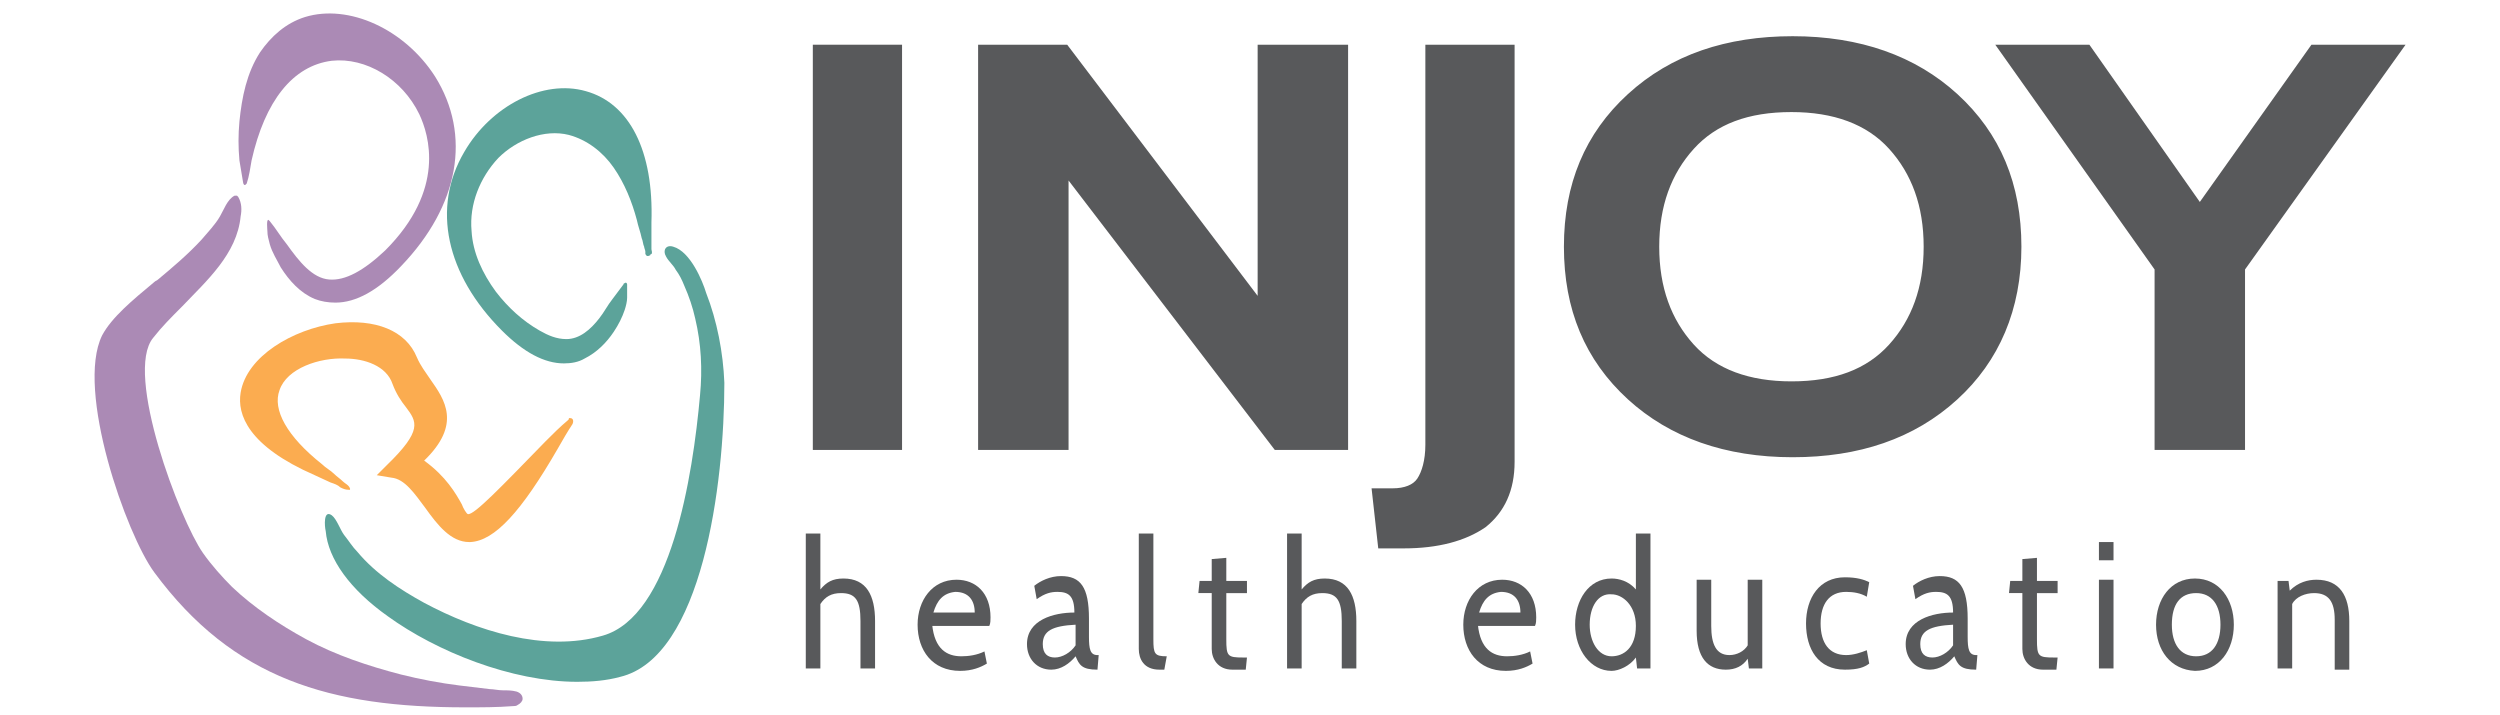 <?xml version="1.0" encoding="utf-8"?>
<!-- Generator: Adobe Illustrator 24.3.0, SVG Export Plug-In . SVG Version: 6.00 Build 0)  -->
<svg version="1.1" id="Layer_1" xmlns="http://www.w3.org/2000/svg" xmlns:xlink="http://www.w3.org/1999/xlink" x="0px" y="0px"
	 viewBox="0 0 205.7 58.8" style="enable-background:new 0 0 205.7 58.8;" xml:space="preserve">
<style type="text/css">
	.st0{fill:#58595B;}
	.st1{fill:none;stroke:#58595B;stroke-width:0.442;stroke-miterlimit:10;}
	.st2{fill:#5CA39A;}
	.st3{fill:#FBAC50;}
	.st4{fill:#AB8AB5;}
</style>
<desc>Created with Sketch.</desc>
<g>
	<path class="st0" d="M70.8,55v-3.9c0-1.7-0.4-2.3-1.6-2.3c-0.8,0-1.3,0.3-1.7,0.9V55h-1.2V43.9h1.2v4.6c0.5-0.6,1-0.9,1.9-0.9
		c1.9,0,2.6,1.4,2.6,3.5V55H70.8z"/>
	<path class="st0" d="M76.7,51.4c0.2,2,1.2,2.6,2.4,2.6c0.6,0,1.3-0.1,1.9-0.4l0.2,1c-0.5,0.3-1.2,0.6-2.2,0.6
		c-2.3,0-3.5-1.7-3.5-3.8c0-2,1.2-3.7,3.2-3.7c1.6,0,2.8,1.1,2.8,3.1c0,0.2,0,0.5-0.1,0.7H76.7z M76.8,50.4h3.4c0-1-0.5-1.7-1.6-1.7
		C77.6,48.8,77.1,49.4,76.8,50.4"/>
	<path class="st0" d="M90.3,55.1L90.3,55.1c-1.3,0-1.5-0.4-1.8-1.1c-0.5,0.6-1.2,1.1-2,1.1c-1.2,0-2-0.9-2-2.1c0-2,2.2-2.6,3.9-2.6
		c0-1.4-0.5-1.7-1.4-1.7c-0.5,0-1,0.1-1.7,0.6l-0.2-1.1c0.5-0.4,1.3-0.8,2.2-0.8c1.6,0,2.3,0.9,2.3,3.5v1.5c0,1,0.1,1.5,0.7,1.5h0.1
		L90.3,55.1z M88.5,51.4c-1.9,0.1-2.7,0.5-2.7,1.6c0,0.8,0.4,1.1,1,1.1c0.6,0,1.3-0.4,1.7-1V51.4z"/>
	<path class="st0" d="M95.8,55.1h-0.4c-1.3,0-1.7-0.9-1.7-1.7v-9.5h1.2v8.7c0,1.2,0.1,1.4,1.1,1.4L95.8,55.1z"/>
	<path class="st0" d="M102.5,55.1h-1.1c-1.2,0-1.7-0.9-1.7-1.7v-4.6h-1.1l0.1-1h1v-1.8l1.2-0.1v1.9h1.7v1h-1.7v3.8
		c0,1.4,0.1,1.5,1.4,1.5h0.3L102.5,55.1z"/>
	<path class="st0" d="M110.4,55v-3.9c0-1.7-0.4-2.3-1.6-2.3c-0.8,0-1.3,0.3-1.7,0.9V55h-1.2V43.9h1.2v4.6c0.5-0.6,1-0.9,1.9-0.9
		c1.9,0,2.6,1.4,2.6,3.5V55H110.4z"/>
	<path class="st0" d="M121.6,51.4c0.2,2,1.2,2.6,2.4,2.6c0.6,0,1.3-0.1,1.9-0.4l0.2,1c-0.5,0.3-1.2,0.6-2.2,0.6
		c-2.3,0-3.5-1.7-3.5-3.8c0-2,1.2-3.7,3.2-3.7c1.6,0,2.8,1.1,2.8,3.1c0,0.2,0,0.5-0.1,0.7H121.6z M121.7,50.4h3.4
		c0-1-0.5-1.7-1.6-1.7C122.5,48.8,122,49.4,121.7,50.4"/>
	<path class="st0" d="M134.7,55l-0.1-0.9c-0.5,0.7-1.4,1.1-2,1.1c-1.7,0-3-1.7-3-3.8c0-2,1.1-3.8,3-3.8c0.6,0,1.4,0.2,2,0.9v-4.6
		h1.2V55H134.7z M130.8,51.4c0,1.4,0.7,2.6,1.8,2.6c1,0,2-0.7,2-2.5c0-1.7-1.1-2.6-2-2.6C131.5,48.8,130.8,49.9,130.8,51.4"/>
	<path class="st0" d="M143.9,55l-0.1-0.8c-0.4,0.6-1,0.9-1.8,0.9c-1.5,0-2.4-1-2.4-3.2v-4.2h1.2v3.8c0,1.5,0.4,2.4,1.5,2.4
		c0.6,0,1.2-0.3,1.5-0.8v-5.4h1.2V55H143.9z"/>
	<path class="st0" d="M148.6,51.3c0-2.1,1.1-3.8,3.2-3.8c1,0,1.6,0.2,2,0.4l-0.2,1.2c-0.5-0.3-1.1-0.4-1.7-0.4c-1.4,0-2.1,1-2.1,2.6
		c0,1.6,0.7,2.6,2.1,2.6c0.6,0,1.2-0.2,1.7-0.4l0.2,1.1c-0.4,0.3-0.9,0.5-2,0.5C149.6,55.1,148.6,53.4,148.6,51.3"/>
	<path class="st0" d="M162.6,55.1L162.6,55.1c-1.3,0-1.5-0.4-1.8-1.1c-0.5,0.6-1.2,1.1-2,1.1c-1.2,0-2-0.9-2-2.1
		c0-2,2.2-2.6,3.9-2.6c0-1.4-0.5-1.7-1.4-1.7c-0.5,0-1,0.1-1.7,0.6l-0.2-1.1c0.5-0.4,1.3-0.8,2.2-0.8c1.6,0,2.3,0.9,2.3,3.5v1.5
		c0,1,0.1,1.5,0.7,1.5h0.1L162.6,55.1z M160.7,51.4c-1.9,0.1-2.7,0.5-2.7,1.6c0,0.8,0.4,1.1,1,1.1c0.6,0,1.3-0.4,1.7-1V51.4z"/>
	<path class="st0" d="M169.2,55.1h-1.1c-1.2,0-1.7-0.9-1.7-1.7v-4.6h-1.1l0.1-1h1v-1.8l1.2-0.1v1.9h1.7v1h-1.7v3.8
		c0,1.4,0.1,1.5,1.4,1.5h0.3L169.2,55.1z"/>
	<path class="st0" d="M172.7,44.6h1.2v1.5h-1.2V44.6z M172.7,47.7h1.2V55h-1.2V47.7z"/>
	<path class="st0" d="M177.4,51.4c0-2.1,1.2-3.8,3.2-3.8c2,0,3.2,1.7,3.2,3.8c0,2.1-1.2,3.8-3.2,3.8
		C178.6,55.1,177.4,53.5,177.4,51.4 M178.7,51.4c0,1.6,0.7,2.6,2,2.6c1.3,0,2-1,2-2.6c0-1.6-0.7-2.6-2-2.6
		C179.4,48.8,178.7,49.7,178.7,51.4"/>
	<path class="st0" d="M192.1,55v-4c0-1.5-0.5-2.2-1.7-2.2c-0.7,0-1.5,0.3-1.8,0.9V55h-1.2v-7.2h0.9l0.1,0.8c0.7-0.7,1.5-0.9,2.2-0.9
		c1.9,0,2.7,1.3,2.7,3.4v4H192.1z"/>
	<rect x="67.1" y="3.9" class="st0" width="6.9" height="32.9"/>
</g>
<g>
	<rect x="67.1" y="3.9" class="st1" width="6.9" height="32.9"/>
</g>
<g>
	<polygon class="st0" points="110.7,36.8 105,36.8 87.7,14.2 87.7,36.8 80.7,36.8 80.7,3.9 87.7,3.9 103.7,25 103.7,3.9 110.7,3.9 	
		"/>
</g>
<g>
	<polygon class="st1" points="110.7,36.8 105,36.8 87.7,14.2 87.7,36.8 80.7,36.8 80.7,3.9 87.7,3.9 103.7,25 103.7,3.9 110.7,3.9 	
		"/>
</g>
<g>
	<path class="st0" d="M115.5,44.9h-1.9l-0.5-4.5h1.5c1,0,1.8-0.3,2.2-0.9c0.4-0.6,0.7-1.6,0.7-2.9V3.9h6.9v34.1c0,2.3-0.8,4-2.3,5.2
		C120.5,44.3,118.3,44.9,115.5,44.9"/>
</g>
<g>
	<path class="st1" d="M115.5,44.9h-1.9l-0.5-4.5h1.5c1,0,1.8-0.3,2.2-0.9c0.4-0.6,0.7-1.6,0.7-2.9V3.9h6.9v34.1c0,2.3-0.8,4-2.3,5.2
		C120.5,44.3,118.3,44.9,115.5,44.9z"/>
</g>
<g>
	<path class="st0" d="M160.9,32.7c-3.5,3.2-8,4.7-13.4,4.7c-5.5,0-10-1.6-13.4-4.7c-3.5-3.2-5.2-7.3-5.2-12.4
		c0-5.1,1.7-9.2,5.2-12.4c3.5-3.2,8-4.7,13.4-4.7c5.5,0,10,1.6,13.4,4.7c3.5,3.2,5.2,7.3,5.2,12.4C166.1,25.4,164.3,29.6,160.9,32.7
		 M155.6,12.1c-1.9-2.1-4.7-3.1-8.2-3.1c-3.6,0-6.3,1-8.2,3.1c-1.9,2.1-2.9,4.8-2.9,8.2c0,3.4,1,6.1,2.9,8.2
		c1.9,2.1,4.7,3.1,8.2,3.1c3.6,0,6.3-1,8.2-3.1c1.9-2.1,2.9-4.8,2.9-8.2C158.5,16.9,157.5,14.2,155.6,12.1"/>
</g>
<g>
	<path class="st1" d="M160.9,32.7c-3.5,3.2-8,4.7-13.4,4.7c-5.5,0-10-1.6-13.4-4.7c-3.5-3.2-5.2-7.3-5.2-12.4
		c0-5.1,1.7-9.2,5.2-12.4c3.5-3.2,8-4.7,13.4-4.7c5.5,0,10,1.6,13.4,4.7c3.5,3.2,5.2,7.3,5.2,12.4C166.1,25.4,164.3,29.6,160.9,32.7
		z M155.6,12.1c-1.9-2.1-4.7-3.1-8.2-3.1c-3.6,0-6.3,1-8.2,3.1c-1.9,2.1-2.9,4.8-2.9,8.2c0,3.4,1,6.1,2.9,8.2
		c1.9,2.1,4.7,3.1,8.2,3.1c3.6,0,6.3-1,8.2-3.1c1.9-2.1,2.9-4.8,2.9-8.2C158.5,16.9,157.5,14.2,155.6,12.1z"/>
</g>
<g>
	<polygon class="st0" points="197.5,3.9 184.5,22.1 184.5,36.8 177.5,36.8 177.5,22.1 164.6,3.9 171.8,3.9 181,17 190.3,3.9 	"/>
</g>
<g>
	<polygon class="st1" points="197.5,3.9 184.5,22.1 184.5,36.8 177.5,36.8 177.5,22.1 164.6,3.9 171.8,3.9 181,17 190.3,3.9 	"/>
</g>
<g>
	<path class="st2" d="M48.2,7.5c-3.5-1-7.8,1.2-10,5c-2.7,4.6-1.5,10.1,3.1,14.7c1.8,1.8,3.5,2.7,5.1,2.7c0.6,0,1.2-0.1,1.7-0.4
		c1-0.5,1.8-1.3,2.4-2.2c0.4-0.6,0.7-1.2,0.9-1.8c0.1-0.3,0.2-0.7,0.2-1c0-0.4,0-0.7,0-1.1c0-0.1-0.1-0.2-0.2-0.1
		c-0.1,0-0.1,0.1-0.1,0.1c-0.3,0.4-0.6,0.8-0.9,1.2c-0.4,0.5-0.7,1.1-1.1,1.6c-0.7,0.9-1.6,1.7-2.7,1.7c-0.8,0-1.5-0.3-2.2-0.7
		c-1.4-0.8-2.6-1.9-3.6-3.2c-1.1-1.5-1.9-3.2-2-5c-0.2-2.2,0.7-4.4,2.2-6c1.5-1.5,3.8-2.4,5.8-1.9c1.5,0.4,2.8,1.4,3.7,2.7
		c0.9,1.3,1.5,2.8,1.9,4.3c0.1,0.5,0.3,1,0.4,1.5c0.1,0.2,0.1,0.5,0.2,0.7c0,0.1,0.1,0.3,0.1,0.4c0,0.1,0,0.2,0,0.2
		c0.1,0.2,0.2,0.2,0.4,0.1c0,0,0-0.1,0.1-0.1c0.1-0.1,0-0.3,0-0.4c0-0.6,0-1.1,0-1.7c0-0.2,0-0.3,0-0.5C53.8,12.4,51.8,8.5,48.2,7.5
		"/>
</g>
<g>
	<path class="st3" d="M44.9,36.3c-3.7,3.8-5.9,6.1-6.4,6c-0.1,0-0.4-0.5-0.5-0.8c-0.5-0.9-1.3-2.3-3.1-3.6c3.1-3,1.7-5,0.5-6.7
		c-0.4-0.6-0.8-1.1-1.1-1.8c-0.9-2.2-3.4-3.2-6.7-2.8c-3.5,0.5-7.3,2.7-7.8,5.7c-0.3,1.8,0.6,4.4,6.1,6.8c0.4,0.2,0.9,0.4,1.3,0.6
		c0.3,0.1,0.6,0.2,0.8,0.4c0.2,0.1,0.4,0.2,0.7,0.2c0,0,0,0,0.1,0c0,0,0-0.1,0-0.1c-0.1-0.3-0.4-0.4-0.6-0.6
		c-0.2-0.2-0.5-0.4-0.7-0.6c-0.3-0.3-0.7-0.5-1-0.8c-2.9-2.3-4.1-4.5-3.5-6.1c0.6-1.8,3.3-2.7,5.4-2.6c1.6,0,3.4,0.6,3.9,2.1
		c0.3,0.8,0.7,1.4,1.1,1.9c0.9,1.2,1.4,1.9-1.6,4.8l-0.8,0.8l1.2,0.2c1.1,0.1,1.9,1.3,2.8,2.5c1,1.4,2.1,2.8,3.6,2.8
		c0,0,0.1,0,0.1,0c2-0.1,4.2-2.5,7.2-7.7c0.4-0.7,0.8-1.4,1.2-2c0.1-0.2,0.1-0.5-0.2-0.5c-0.1,0-0.1,0-0.1,0.1c0,0-0.1,0.1-0.1,0.1
		C46.1,35.1,45.5,35.7,44.9,36.3"/>
</g>
<g>
	<path class="st2" d="M55.4,20.3c-0.6-0.2-0.9,0.3-0.6,0.8c0.2,0.4,0.6,0.7,0.8,1.1c0.3,0.4,0.5,0.8,0.7,1.3
		c0.4,0.9,0.7,1.8,0.9,2.7c0.5,2.1,0.6,4.2,0.4,6.3c-0.6,6.7-2.4,18.2-8,19.8c-4.8,1.4-10.4-0.4-14.7-2.7c-2-1.1-4-2.4-5.5-4.2
		c-0.4-0.4-0.7-0.9-1.1-1.4c-0.3-0.4-0.6-1.3-1-1.6c-0.7-0.5-0.6,0.9-0.5,1.3c0.2,2.3,2,4.8,5.1,7c4,2.9,10.2,5.4,15.6,5.4
		c1.2,0,2.4-0.1,3.5-0.4c6.8-1.6,8.6-15.9,8.6-24.2c-0.1-2.5-0.6-5.1-1.5-7.4C57.8,23.1,56.8,20.7,55.4,20.3"/>
</g>
<path class="st4" d="M35.8,6.3c-2.5-3.9-7.1-6-10.7-4.9c-1.6,0.5-2.8,1.6-3.7,2.9C20.3,6,19.9,8,19.7,10c-0.1,1.1-0.1,2.1,0,3.2
	c0.1,0.6,0.2,1.2,0.3,1.8c0,0.1,0.1,0.3,0.2,0.2c0,0,0.1-0.1,0.1-0.1c0.2-0.6,0.3-1.3,0.4-1.9c1.1-4.9,3.4-7.8,6.6-8.2
	c2.8-0.3,5.8,1.5,7.2,4.4c0.8,1.7,2.2,6.2-2.8,11.2c-1.8,1.7-3.3,2.5-4.6,2.4c-1.4-0.1-2.5-1.5-3.5-2.9c-0.5-0.6-0.9-1.3-1.4-1.9
	c0,0-0.1-0.1-0.1-0.1C21.9,18,22,18.9,22,19c0,0.4,0.1,0.7,0.2,1.1c0.2,0.7,0.6,1.3,0.9,1.9c0.7,1.1,1.6,2.1,2.8,2.6
	c0.5,0.2,1.1,0.3,1.7,0.3c1.7,0,3.5-1,5.4-3C37.8,16.9,38.8,11.1,35.8,6.3"/>
<path class="st4" d="M16.7,45.5c-1.9-2.7-6.5-14.8-4.1-17.7c0.7-0.9,1.5-1.7,2.4-2.6c2-2.1,4.5-4.3,4.8-7.4c0.1-0.5,0.1-1.1-0.2-1.6
	c0,0-0.1-0.1-0.1-0.1c-0.1,0-0.2,0-0.2,0c-0.6,0.3-0.9,1.2-1.2,1.7c-0.4,0.7-1,1.3-1.5,1.9C15.5,20.9,14.2,22,13,23
	c-0.1,0.1-0.2,0.1-0.3,0.2c-1.8,1.5-3.5,2.9-4.3,4.4c-2.2,4.5,2,16.4,4.3,19.5c6.5,8.8,14.5,11.1,25.6,11.1c1.3,0,2.6,0,3.9-0.1
	c0.1,0,0.3,0,0.4-0.1c0.2-0.1,0.4-0.3,0.4-0.5c0-0.3-0.2-0.5-0.5-0.6c-0.4-0.1-0.7-0.1-1.1-0.1c-0.4,0-0.8-0.1-1.1-0.1
	c-0.8-0.1-1.6-0.2-2.5-0.3c-1.6-0.2-3.2-0.5-4.8-0.9c-2.7-0.7-5.4-1.6-7.8-2.9c-2.2-1.2-4.3-2.6-6.1-4.3
	C18.3,47.5,17.4,46.5,16.7,45.5"/>
</svg>
